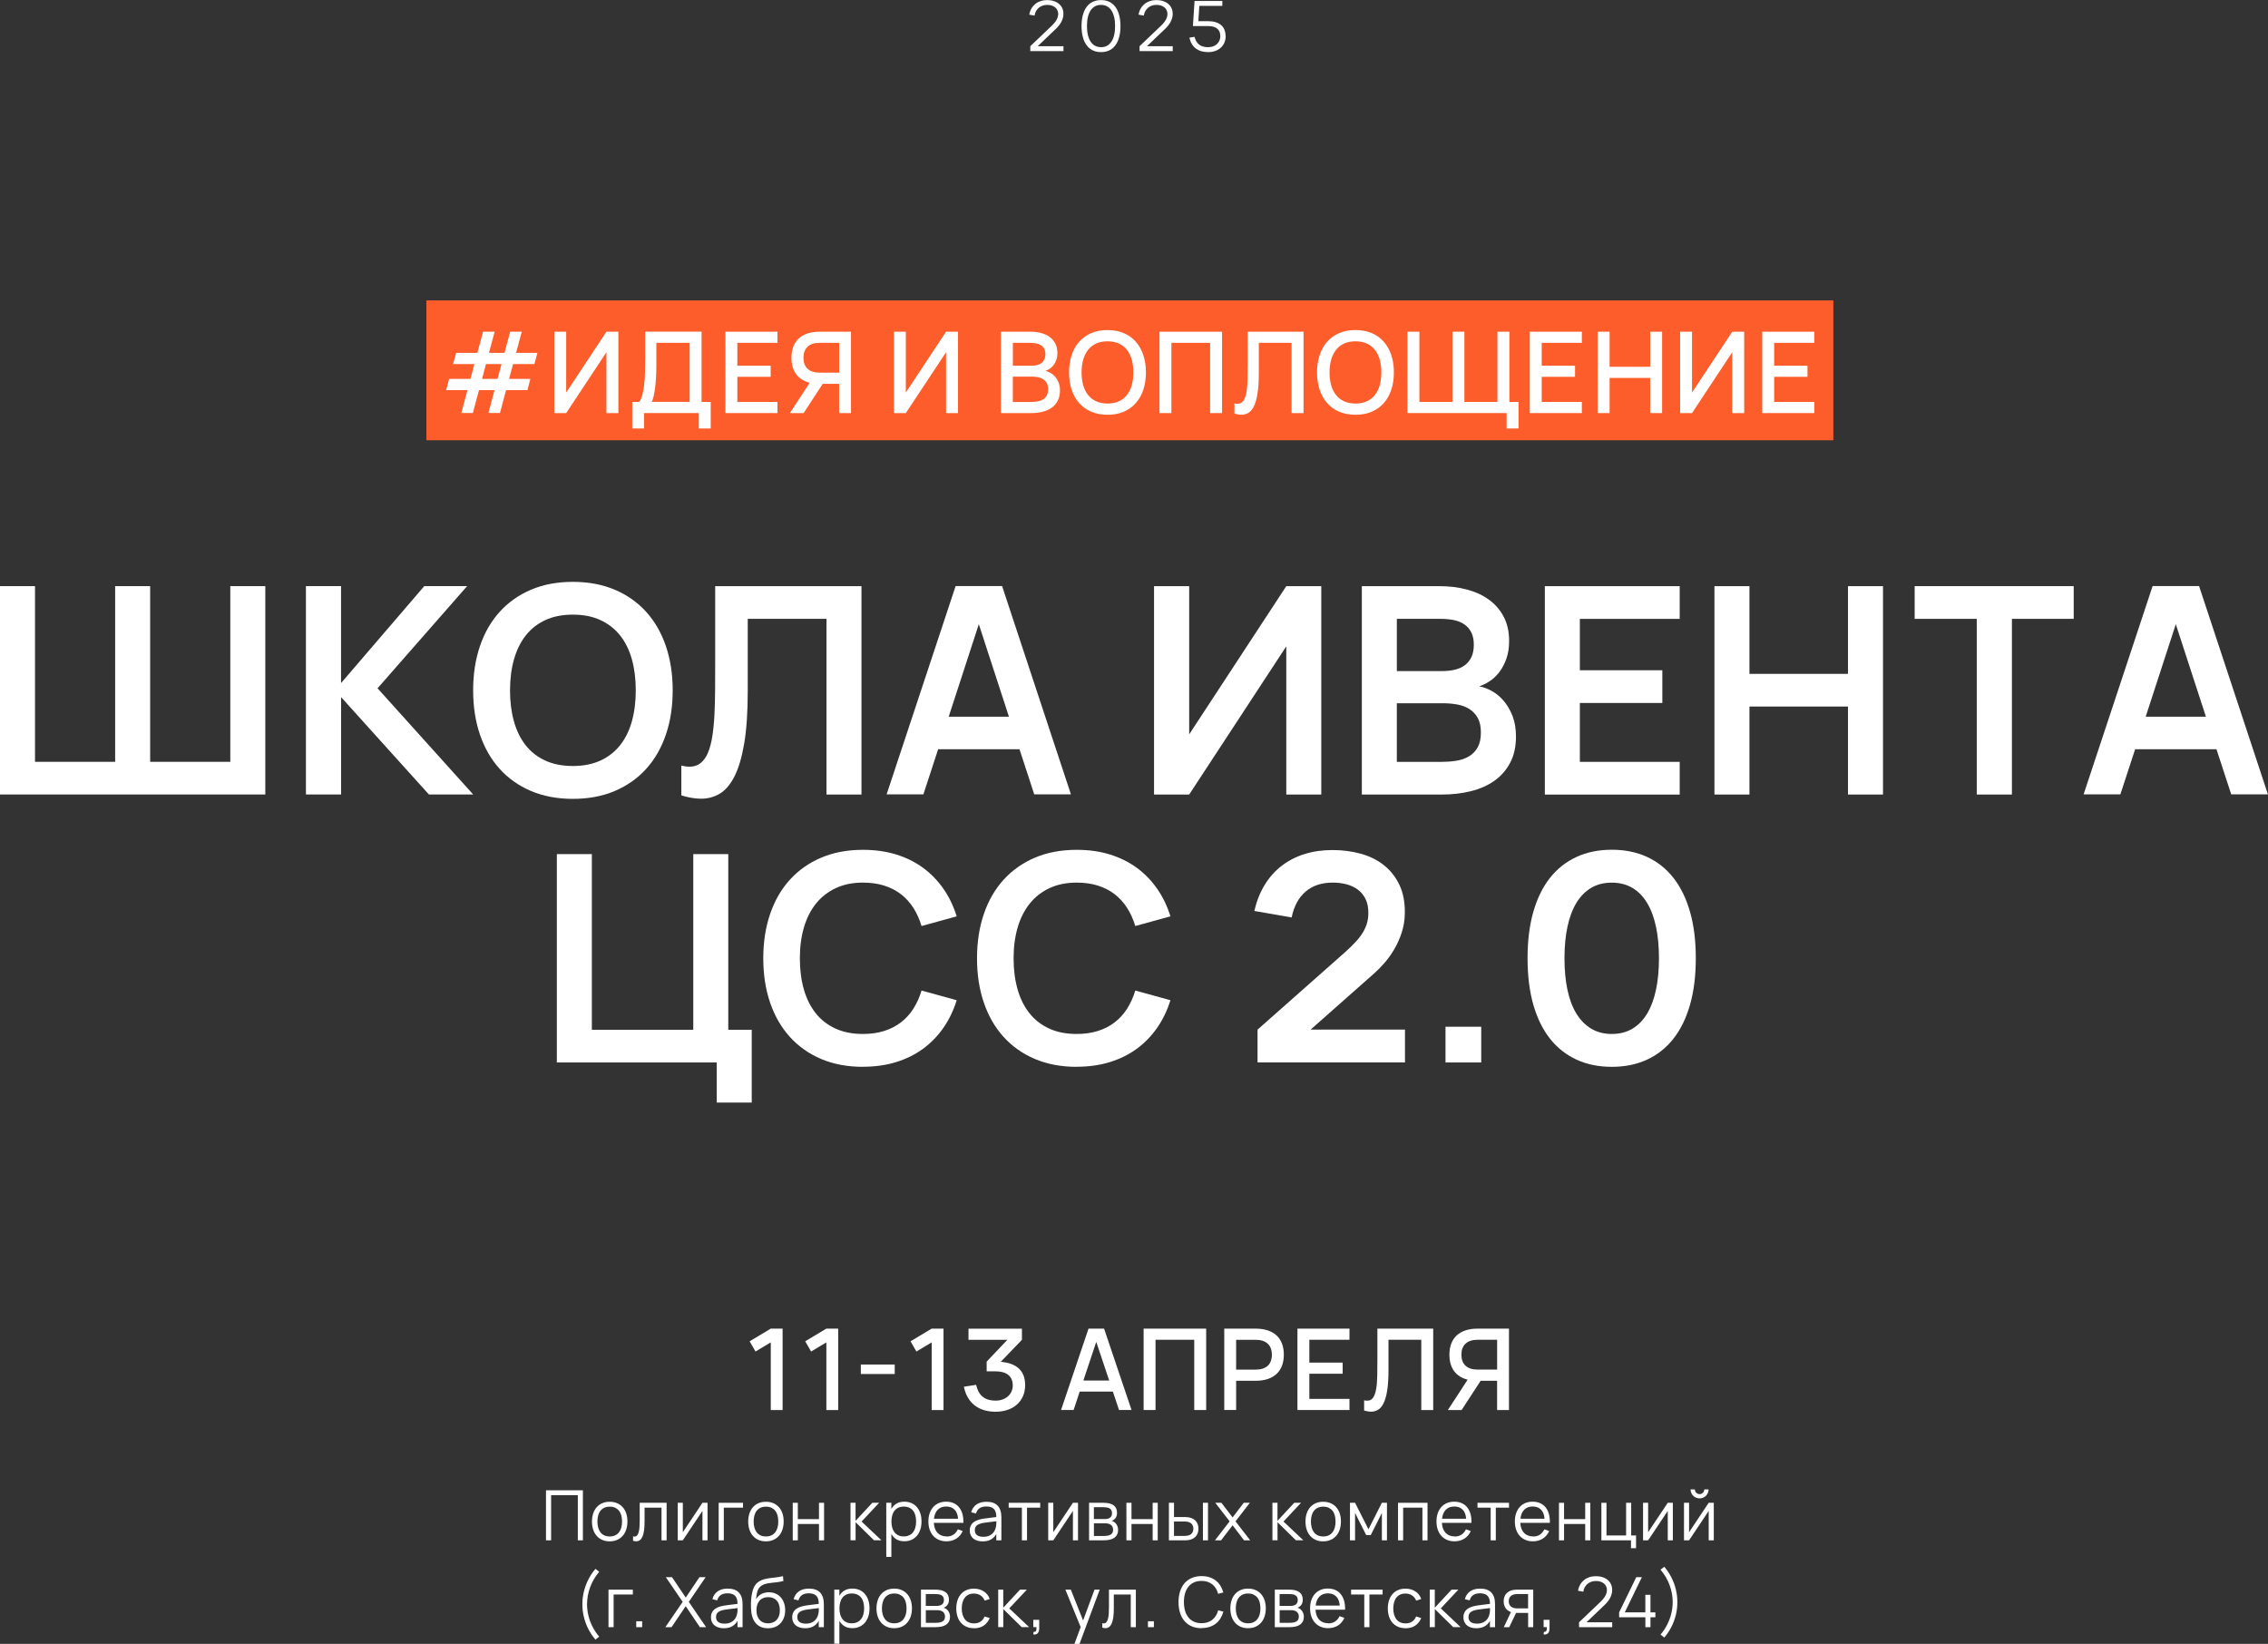 <?xml version="1.0" encoding="UTF-8"?> <svg xmlns="http://www.w3.org/2000/svg" id="_Слой_2" data-name="Слой 2" viewBox="0 0 592.85 429.66"><rect x="0" y="0" width="592.85" height="429.66" fill="#333333" stroke="none"/><defs><style> .cls-1 { fill: #fff; } .cls-1, .cls-2 { stroke-width: 0px; } .cls-2 { fill: #fc5d2b; } </style></defs><g id="_Слой_1-2" data-name="Слой 1"><g><g><g><path class="cls-1" d="m187.35,288.18v-10.48h-41.79v-54.46h9.15v45.92h26.51v-45.92h9.15v45.92h6.13v19.02h-9.15Z"></path><path class="cls-1" d="m225.58,278.84c-4.08,0-7.73-.69-10.95-2.06s-5.94-3.3-8.19-5.79c-2.24-2.48-3.96-5.47-5.14-8.94-1.19-3.48-1.78-7.34-1.78-11.57s.59-8.09,1.78-11.57c1.18-3.48,2.9-6.46,5.14-8.94,2.24-2.48,4.97-4.41,8.19-5.79,3.21-1.37,6.87-2.06,10.95-2.06,3.13,0,6.01.4,8.64,1.21,2.63.81,4.99,1.97,7.05,3.48s3.84,3.34,5.33,5.48c1.49,2.14,2.65,4.55,3.48,7.22l-9.19,2.53c-.53-1.76-1.24-3.35-2.14-4.75-.9-1.4-1.98-2.59-3.25-3.57-1.27-.98-2.74-1.73-4.39-2.25-1.65-.52-3.5-.78-5.54-.78-2.65,0-5,.47-7.05,1.42s-3.78,2.28-5.18,4.01-2.46,3.81-3.18,6.24c-.72,2.43-1.08,5.14-1.08,8.11s.35,5.68,1.04,8.11c.69,2.43,1.73,4.51,3.1,6.24,1.37,1.73,3.09,3.06,5.14,4.01,2.06.95,4.46,1.42,7.21,1.42,2.04,0,3.89-.26,5.54-.78,1.65-.52,3.11-1.27,4.39-2.25,1.27-.98,2.36-2.17,3.25-3.57.89-1.4,1.61-2.98,2.14-4.75l9.19,2.53c-.83,2.67-1.99,5.08-3.48,7.22-1.49,2.14-3.27,3.97-5.33,5.48-2.07,1.51-4.42,2.67-7.05,3.48s-5.52,1.21-8.64,1.21Z"></path><path class="cls-1" d="m281.45,278.84c-4.08,0-7.73-.69-10.95-2.06s-5.94-3.3-8.19-5.79c-2.24-2.48-3.96-5.47-5.14-8.94-1.19-3.48-1.78-7.34-1.78-11.57s.59-8.09,1.78-11.57c1.18-3.48,2.9-6.46,5.14-8.94,2.24-2.48,4.97-4.41,8.19-5.79,3.21-1.37,6.87-2.06,10.95-2.06,3.13,0,6.01.4,8.64,1.21,2.63.81,4.99,1.97,7.05,3.48s3.84,3.34,5.33,5.48c1.49,2.14,2.65,4.55,3.48,7.22l-9.19,2.53c-.53-1.76-1.24-3.35-2.14-4.75-.9-1.4-1.98-2.59-3.25-3.57-1.27-.98-2.74-1.73-4.39-2.25-1.65-.52-3.5-.78-5.54-.78-2.65,0-5,.47-7.05,1.42s-3.78,2.28-5.18,4.01-2.46,3.81-3.18,6.24c-.72,2.43-1.08,5.14-1.08,8.11s.35,5.68,1.04,8.11c.69,2.43,1.73,4.51,3.1,6.24,1.37,1.73,3.09,3.06,5.14,4.01,2.06.95,4.46,1.42,7.21,1.42,2.04,0,3.89-.26,5.54-.78,1.65-.52,3.11-1.27,4.39-2.25,1.27-.98,2.36-2.17,3.25-3.57.89-1.4,1.61-2.98,2.14-4.75l9.19,2.53c-.83,2.67-1.99,5.08-3.48,7.22-1.49,2.14-3.27,3.97-5.33,5.48-2.07,1.51-4.42,2.67-7.05,3.48s-5.52,1.21-8.64,1.21Z"></path><path class="cls-1" d="m328.72,269.12l23-20.35c1.06-.96,1.97-1.85,2.72-2.67.76-.82,1.37-1.63,1.85-2.44.48-.81.83-1.62,1.06-2.44.23-.82.34-1.7.34-2.63,0-1.39-.24-2.58-.72-3.57-.48-1-1.14-1.82-1.99-2.46-.85-.64-1.83-1.12-2.97-1.42-1.13-.3-2.34-.45-3.63-.45-2.92,0-5.3.79-7.13,2.38-1.83,1.59-3.03,3.83-3.61,6.73l-9.76-1.7c.58-2.52,1.47-4.77,2.67-6.75,1.2-1.98,2.67-3.65,4.43-5.01,1.75-1.36,3.75-2.4,5.99-3.1,2.24-.71,4.69-1.06,7.34-1.06s5.09.32,7.41.96c2.32.64,4.34,1.65,6.05,3.01,1.71,1.36,3.06,3.08,4.05,5.16.98,2.08,1.45,4.56,1.4,7.43-.03,1.74-.29,3.39-.79,4.94-.5,1.55-1.13,2.98-1.89,4.29-.76,1.31-1.59,2.5-2.52,3.57-.92,1.07-1.82,2-2.7,2.78l-16.72,14.79h24.66v8.59h-38.54v-8.59Z"></path><path class="cls-1" d="m377.85,277.7v-9.34h9.34v9.34h-9.34Z"></path><path class="cls-1" d="m421.31,278.84c-3.4,0-6.47-.62-9.19-1.87-2.72-1.25-5.04-3.07-6.94-5.47-1.9-2.4-3.36-5.36-4.37-8.89-1.01-3.53-1.51-7.58-1.51-12.14s.5-8.61,1.51-12.14c1.01-3.53,2.46-6.49,4.37-8.89,1.9-2.4,4.22-4.22,6.94-5.47,2.72-1.25,5.79-1.87,9.19-1.87s6.5.62,9.21,1.87c2.71,1.25,5.01,3.07,6.9,5.47,1.89,2.4,3.34,5.36,4.35,8.89,1.01,3.53,1.51,7.58,1.51,12.14s-.5,8.61-1.51,12.14c-1.01,3.53-2.46,6.49-4.35,8.89-1.89,2.4-4.19,4.22-6.9,5.47-2.71,1.25-5.78,1.87-9.21,1.87Zm0-8.59c2.04,0,3.83-.45,5.37-1.36s2.82-2.22,3.86-3.93c1.03-1.71,1.81-3.79,2.33-6.24.52-2.45.78-5.19.78-8.25s-.26-5.83-.78-8.26c-.52-2.43-1.29-4.51-2.33-6.22-1.03-1.71-2.32-3.03-3.86-3.93s-3.33-1.36-5.37-1.36-3.83.45-5.37,1.36-2.82,2.21-3.86,3.91c-1.03,1.7-1.82,3.78-2.34,6.22-.53,2.45-.79,5.21-.79,8.28s.26,5.8.78,8.25,1.3,4.52,2.34,6.22c1.05,1.7,2.34,3.01,3.88,3.93,1.54.92,3.33,1.38,5.37,1.38Z"></path></g><g><path class="cls-1" d="m0,153.2h9.15v45.92h20.95v-45.92h9.15v45.92h20.95v-45.92h9.15v54.46H0v-54.46Z"></path><path class="cls-1" d="m79.96,153.2h9.19v25.34l21.75-25.34h11.2l-23.41,26.7,25,27.76h-11.57l-22.96-25.45v25.45h-9.19v-54.46Z"></path><path class="cls-1" d="m149.74,208.8c-4.08,0-7.73-.69-10.95-2.06s-5.94-3.3-8.19-5.79c-2.24-2.48-3.96-5.47-5.14-8.94-1.19-3.48-1.78-7.34-1.78-11.57s.59-8.09,1.78-11.57c1.18-3.48,2.9-6.46,5.14-8.94,2.24-2.48,4.97-4.41,8.19-5.79,3.21-1.37,6.87-2.06,10.95-2.06s7.74.69,10.97,2.06c3.23,1.37,5.96,3.3,8.21,5.79,2.24,2.48,3.96,5.47,5.14,8.94,1.18,3.48,1.78,7.34,1.78,11.57s-.59,8.09-1.78,11.57c-1.19,3.48-2.9,6.46-5.14,8.94-2.24,2.48-4.98,4.41-8.21,5.79s-6.88,2.06-10.97,2.06Zm0-8.59c2.75,0,5.15-.47,7.21-1.42,2.06-.95,3.77-2.28,5.14-4.01,1.37-1.73,2.4-3.81,3.08-6.24.68-2.43,1.02-5.14,1.02-8.11s-.34-5.68-1.02-8.11c-.68-2.43-1.71-4.51-3.08-6.24-1.38-1.73-3.09-3.06-5.14-4.01-2.05-.95-4.46-1.42-7.21-1.42s-5.14.47-7.19,1.42c-2.04.95-3.74,2.28-5.11,4.01-1.36,1.73-2.39,3.81-3.08,6.24-.69,2.43-1.04,5.14-1.04,8.11s.34,5.68,1.02,8.11c.68,2.43,1.7,4.51,3.06,6.24,1.36,1.73,3.07,3.06,5.12,4.01,2.06.95,4.46,1.42,7.21,1.42Z"></path><path class="cls-1" d="m178.1,200.1c.81.2,1.5.3,2.08.3,1.19,0,2.17-.32,2.97-.96.79-.64,1.44-1.56,1.93-2.74.49-1.19.87-2.62,1.13-4.31s.45-3.57.55-5.65c.1-2.08.16-4.33.17-6.75.01-2.42.02-4.97.02-7.64v-19.14h38.24v54.46h-9.15v-45.92h-20.58v18.83c0,5.55-.31,10.14-.93,13.77s-1.47,6.51-2.57,8.64c-1.1,2.13-2.38,3.62-3.86,4.48-1.47.86-3.08,1.29-4.82,1.29-.83,0-1.68-.08-2.55-.23-.87-.15-1.75-.37-2.63-.64v-7.79Z"></path><path class="cls-1" d="m279.96,207.63h-9.61l-3.86-11.8h-21.26l-3.86,11.8h-9.61l18.04-54.46h12.14l18,54.46Zm-16.23-20.31l-7.87-24.17-7.87,24.17h15.73Z"></path><path class="cls-1" d="m336.23,207.67v-38.73l-25.38,38.73h-9.19v-54.46h9.19v38.73l25.38-38.73h9.15v54.46h-9.15Z"></path><path class="cls-1" d="m376.97,207.67h-20.99v-54.46h20.42c2.52,0,4.88.3,7.09.89,2.21.59,4.12,1.48,5.75,2.67,1.63,1.19,2.91,2.67,3.84,4.46.93,1.79,1.4,3.88,1.4,6.28,0,1.77-.24,3.32-.72,4.67-.48,1.35-1.1,2.52-1.85,3.5-.76.98-1.6,1.78-2.53,2.38-.93.61-1.84,1.05-2.72,1.32,1.08.2,2.19.62,3.33,1.25,1.13.63,2.17,1.49,3.1,2.59.93,1.1,1.7,2.41,2.29,3.95.59,1.54.89,3.32.89,5.33,0,2.65-.5,4.93-1.51,6.85-1.01,1.92-2.39,3.49-4.14,4.73-1.75,1.24-3.8,2.14-6.15,2.72-2.35.58-4.84.87-7.49.87Zm-.38-45.92h-11.46v13.65h11.84c1.16,0,2.24-.11,3.25-.34,1.01-.23,1.88-.61,2.63-1.15.74-.54,1.33-1.25,1.76-2.14.43-.88.64-1.97.64-3.25s-.22-2.36-.66-3.23c-.44-.87-1.05-1.57-1.82-2.1-.77-.53-1.68-.9-2.74-1.12-1.06-.21-2.21-.32-3.44-.32Zm.38,37.37c1.34,0,2.61-.1,3.82-.3,1.21-.2,2.29-.59,3.23-1.15s1.7-1.35,2.25-2.34c.55-1,.83-2.29.83-3.88s-.28-2.84-.83-3.82c-.56-.98-1.29-1.76-2.21-2.33-.92-.57-1.97-.96-3.16-1.17-1.19-.21-2.4-.32-3.63-.32h-12.14v15.32h11.84Z"></path><path class="cls-1" d="m403.82,207.67v-54.46h35.25v8.55h-26.1v13.43h21.56v8.55h-21.56v15.39h26.1v8.55h-35.25Z"></path><path class="cls-1" d="m448.15,207.67v-54.46h9.15v22.92h25.76v-22.92h9.15v54.46h-9.15v-23h-25.76v23h-9.15Z"></path><path class="cls-1" d="m516.72,207.67v-45.92h-16.23v-8.55h41.57v8.55h-16.15v45.92h-9.19Z"></path><path class="cls-1" d="m592.85,207.63h-9.61l-3.86-11.8h-21.26l-3.86,11.8h-9.61l18.04-54.46h12.14l18,54.46Zm-16.23-20.31l-7.87-24.17-7.87,24.17h15.73Z"></path></g></g><g><path class="cls-1" d="m269.32,12.07l5.55-5.29c.6-.57,1.04-1.11,1.32-1.62s.42-1.01.42-1.53c0-.36-.07-.69-.22-.98s-.34-.54-.6-.74c-.25-.2-.56-.36-.9-.47-.35-.11-.73-.16-1.14-.16-.44,0-.85.06-1.23.2-.38.13-.71.32-1,.56-.29.25-.52.54-.71.88s-.31.73-.38,1.16l-1.38-.25c.1-.59.29-1.12.56-1.59s.61-.87,1.01-1.2c.4-.33.87-.58,1.4-.76.53-.18,1.1-.26,1.72-.26s1.18.08,1.69.25c.52.16.97.4,1.35.71.38.31.68.69.89,1.14.21.45.32.97.31,1.55,0,.36-.05.71-.15,1.05-.1.35-.23.68-.4,1-.17.32-.37.63-.6.92-.23.29-.48.57-.75.83l-4.82,4.6h6.73v1.28h-8.67v-1.28Z"></path><path class="cls-1" d="m287.81,13.62c-.82,0-1.54-.15-2.18-.46-.64-.31-1.17-.76-1.6-1.34-.43-.59-.76-1.3-.98-2.14-.22-.84-.34-1.79-.34-2.86s.11-2.02.34-2.86c.22-.84.55-1.56.98-2.14.43-.59.96-1.04,1.6-1.34.64-.31,1.36-.46,2.18-.46s1.54.15,2.17.46c.63.31,1.16.76,1.59,1.34.43.59.76,1.3.98,2.14.22.84.34,1.79.34,2.86s-.11,2.02-.34,2.86c-.22.84-.55,1.56-.98,2.14-.43.59-.96,1.04-1.59,1.34-.63.31-1.36.46-2.17.46Zm0-1.28c.58,0,1.09-.12,1.54-.36.45-.24.83-.59,1.15-1.06.32-.47.56-1.04.73-1.73.17-.69.25-1.48.25-2.38s-.08-1.7-.25-2.38c-.17-.69-.41-1.26-.73-1.73-.32-.47-.7-.82-1.15-1.06-.45-.24-.96-.36-1.54-.36s-1.09.12-1.54.35c-.45.24-.84.59-1.16,1.05-.32.47-.56,1.04-.73,1.73-.17.69-.25,1.48-.25,2.39s.08,1.69.25,2.37c.17.69.41,1.26.72,1.73.32.47.7.82,1.15,1.06s.97.36,1.55.36Z"></path><path class="cls-1" d="m297.88,12.07l5.55-5.29c.6-.57,1.04-1.11,1.32-1.62s.42-1.01.42-1.53c0-.36-.07-.69-.22-.98s-.34-.54-.6-.74c-.25-.2-.56-.36-.9-.47-.35-.11-.73-.16-1.14-.16-.44,0-.85.06-1.23.2-.38.13-.71.32-1,.56-.29.25-.52.54-.71.88s-.31.73-.38,1.16l-1.38-.25c.1-.59.29-1.12.56-1.59s.61-.87,1.01-1.2c.4-.33.87-.58,1.4-.76.53-.18,1.1-.26,1.72-.26s1.18.08,1.69.25c.52.16.97.4,1.35.71.38.31.68.69.89,1.14.21.45.32.97.31,1.55,0,.36-.05.71-.15,1.05-.1.35-.23.68-.4,1-.17.32-.37.63-.6.92-.23.29-.48.57-.75.83l-4.82,4.6h6.73v1.28h-8.67v-1.28Z"></path><path class="cls-1" d="m320.39,9.44c0,.62-.11,1.19-.34,1.71-.22.51-.54.96-.94,1.32-.4.37-.88.65-1.45.85-.56.2-1.18.3-1.85.3s-1.23-.08-1.77-.23c-.54-.15-1.01-.39-1.43-.7-.42-.31-.77-.7-1.06-1.18-.29-.47-.5-1.03-.65-1.66l1.34-.23c.13.45.29.85.48,1.19.19.34.43.62.72.85.29.22.63.39,1.02.5.39.11.84.17,1.36.17.48,0,.91-.07,1.3-.22.39-.15.72-.34,1-.6.28-.25.49-.56.64-.91s.23-.73.23-1.14c0-.88-.27-1.54-.81-1.98-.54-.44-1.33-.67-2.39-.67h-3.96l.42-6.56h7.27v1.28h-6.02l-.25,4h2.56c.73,0,1.37.09,1.94.26.57.17,1.04.42,1.43.75.39.33.68.74.88,1.22s.3,1.04.3,1.66Z"></path></g><g><rect class="cls-2" x="111.46" y="78.52" width="367.77" height="36.55"></rect><g><path class="cls-1" d="m120.59,107.95l1.6-5.98h-5.57l.78-2.94h5.58l1.02-3.88h-5.57l.8-2.91h5.55l1.49-5.54h3.03l-1.49,5.54h4.06l1.49-5.54h3.03l-1.49,5.54h5.57l-.77,2.91h-5.58l-1.05,3.88h5.57l-.77,2.94h-5.58l-1.6,5.98h-3.01l1.58-5.98h-4.06l-1.59,5.98h-3.01Zm5.41-8.92h4.05l1.05-3.88h-4.06l-1.03,3.88Z"></path><path class="cls-1" d="m158.52,107.97v-15.91l-10.52,15.91h-3.1v-21.27h3.1v15.91l10.52-15.91h3.12v21.27h-3.12Z"></path><path class="cls-1" d="m165.29,105.06h1.77c.34-.4.62-.99.83-1.75.21-.76.37-1.65.49-2.65s.19-2.1.22-3.29c.03-1.19.05-2.41.05-3.66v-7.02h14.74v18.36h2.39v6.94h-3.12v-4.03h-14.3v4.03h-3.09v-6.94Zm14.99,0v-15.45h-8.71v5.83c0,1.18-.03,2.28-.09,3.29-.06,1.01-.14,1.93-.25,2.75s-.24,1.53-.38,2.13-.31,1.08-.49,1.43h9.92Z"></path><path class="cls-1" d="m189.63,107.97v-21.27h13.6v2.91h-10.49v5.97h8.71v2.91h-8.71v6.57h10.49v2.91h-13.6Z"></path><path class="cls-1" d="m210.08,107.97h-3.6l5.17-7.93c-1.58-.4-2.76-1.16-3.57-2.28-.8-1.12-1.2-2.53-1.2-4.25,0-1.06.16-2.02.47-2.86.32-.84.78-1.56,1.4-2.14s1.39-1.03,2.3-1.34c.92-.31,1.98-.47,3.19-.47h8.21v21.27h-3.1v-7.64h-4.3l-4.98,7.64Zm9.28-18.36h-5.1c-1.37,0-2.42.34-3.15,1.01-.73.67-1.09,1.64-1.09,2.89s.36,2.23,1.09,2.89c.73.67,1.78,1,3.15,1h5.1v-7.8Z"></path><path class="cls-1" d="m247.3,107.97v-15.91l-10.52,15.91h-3.1v-21.27h3.1v15.91l10.52-15.91h3.12v21.27h-3.12Z"></path><path class="cls-1" d="m269.59,107.97h-7.95v-21.27h7.72c1,0,1.94.11,2.79.34s1.6.57,2.23,1.03c.63.46,1.12,1.04,1.48,1.74.36.7.54,1.52.54,2.45,0,.68-.09,1.28-.28,1.81-.19.53-.43.98-.73,1.37-.3.39-.64.71-1.02.96s-.76.44-1.13.55c.44.08.89.25,1.34.5.45.26.86.6,1.23,1.02s.67.94.91,1.54.35,1.29.35,2.05c0,1.03-.19,1.92-.58,2.67-.39.75-.92,1.36-1.59,1.84-.67.48-1.47.83-2.38,1.06-.91.23-1.89.34-2.95.34Zm-.16-18.36h-4.67v5.97h4.96c.5,0,.97-.05,1.4-.16.43-.11.8-.28,1.12-.52.31-.24.56-.55.75-.94.18-.38.27-.85.27-1.4s-.1-1.01-.29-1.39c-.19-.37-.46-.67-.8-.9-.34-.23-.74-.39-1.21-.49-.47-.1-.98-.16-1.53-.16Zm.16,15.45c.59,0,1.15-.05,1.68-.15.53-.1,1-.27,1.4-.52.4-.25.72-.59.95-1.02s.35-.98.35-1.64-.12-1.17-.35-1.59c-.23-.42-.54-.76-.93-1.01-.39-.26-.83-.44-1.34-.54-.5-.1-1.02-.15-1.55-.15h-5.05v6.62h4.83Z"></path><path class="cls-1" d="m289.5,108.41c-1.59,0-3.02-.27-4.26-.8-1.25-.54-2.3-1.29-3.16-2.27-.86-.98-1.52-2.14-1.96-3.5-.45-1.36-.67-2.86-.67-4.5s.22-3.15.67-4.5c.45-1.36,1.1-2.53,1.96-3.5.86-.97,1.92-1.73,3.16-2.27,1.25-.54,2.67-.8,4.26-.8s3.02.27,4.26.8c1.25.54,2.3,1.29,3.15,2.27.86.98,1.51,2.14,1.96,3.5.45,1.36.67,2.86.67,4.5s-.22,3.15-.67,4.5c-.45,1.36-1.1,2.53-1.96,3.5-.86.97-1.91,1.73-3.15,2.27-1.25.54-2.67.8-4.26.8Zm0-2.94c1.13,0,2.12-.19,2.97-.58.85-.39,1.55-.94,2.11-1.65.56-.71.98-1.57,1.26-2.57.28-1,.42-2.11.42-3.33s-.14-2.33-.42-3.33-.7-1.86-1.26-2.57-1.27-1.27-2.11-1.65c-.85-.39-1.84-.58-2.97-.58s-2.12.19-2.97.58c-.85.39-1.55.94-2.11,1.65-.56.71-.98,1.57-1.27,2.57-.29,1-.43,2.11-.43,3.33s.14,2.33.42,3.33c.28,1,.7,1.86,1.27,2.57.57.71,1.27,1.27,2.12,1.65.85.39,1.84.58,2.97.58Z"></path><path class="cls-1" d="m303.09,107.97v-21.27h16.35v21.27h-3.12v-18.36h-10.12v18.36h-3.12Z"></path><path class="cls-1" d="m322.69,105.43c.28.07.54.1.8.1.67,0,1.18-.26,1.54-.79s.62-1.27.79-2.24c.17-.96.26-2.13.29-3.49.02-1.36.04-2.87.04-4.53v-7.78h14.59v21.27h-3.12v-18.36h-8.57v7.92c0,2.13-.11,3.89-.33,5.29-.22,1.4-.53,2.51-.94,3.34-.4.83-.88,1.41-1.44,1.74-.56.33-1.17.5-1.84.5-.29,0-.58-.03-.89-.08-.31-.05-.62-.13-.93-.21v-2.67Z"></path><path class="cls-1" d="m354.32,108.41c-1.59,0-3.02-.27-4.26-.8-1.25-.54-2.3-1.29-3.16-2.27-.86-.98-1.52-2.14-1.96-3.5-.45-1.36-.67-2.86-.67-4.5s.22-3.15.67-4.5c.45-1.36,1.1-2.53,1.96-3.5.86-.97,1.92-1.73,3.16-2.27,1.25-.54,2.67-.8,4.26-.8s3.02.27,4.26.8c1.25.54,2.3,1.29,3.15,2.27.86.98,1.51,2.14,1.96,3.5.45,1.36.67,2.86.67,4.5s-.22,3.15-.67,4.5c-.45,1.36-1.1,2.53-1.96,3.5-.86.97-1.91,1.73-3.15,2.27-1.25.54-2.67.8-4.26.8Zm0-2.94c1.13,0,2.12-.19,2.97-.58.85-.39,1.55-.94,2.11-1.65.56-.71.98-1.57,1.26-2.57.28-1,.42-2.11.42-3.33s-.14-2.33-.42-3.33-.7-1.86-1.26-2.57-1.27-1.27-2.11-1.65c-.85-.39-1.84-.58-2.97-.58s-2.12.19-2.97.58c-.85.39-1.55.94-2.11,1.65-.56.71-.98,1.57-1.27,2.57-.29,1-.43,2.11-.43,3.33s.14,2.33.42,3.33c.28,1,.7,1.86,1.27,2.57.57.71,1.27,1.27,2.12,1.65.85.39,1.84.58,2.97.58Z"></path><path class="cls-1" d="m393.82,112v-4.03h-25.91v-21.27h3.12v18.36h8.64v-18.36h3.12v18.36h8.64v-18.36h3.12v18.36h2.39v6.94h-3.12Z"></path><path class="cls-1" d="m399.89,107.97v-21.27h13.6v2.91h-10.49v5.97h8.71v2.91h-8.71v6.57h10.49v2.91h-13.6Z"></path><path class="cls-1" d="m417.63,107.97v-21.27h3.12v9.17h10.6v-9.17h3.12v21.27h-3.12v-9.19h-10.6v9.19h-3.12Z"></path><path class="cls-1" d="m452.81,107.97v-15.91l-10.52,15.91h-3.1v-21.27h3.1v15.91l10.52-15.91h3.12v21.27h-3.12Z"></path><path class="cls-1" d="m460.65,107.97v-21.27h13.6v2.91h-10.49v5.97h8.71v2.91h-8.71v6.57h10.49v2.91h-13.6Z"></path></g></g><g><path class="cls-1" d="m201.48,368.54v-17.68l-3.99,2.39-1.54-2.67,5.52-3.31h3.1v21.27h-3.1Z"></path><path class="cls-1" d="m216.01,368.54v-17.68l-3.99,2.39-1.54-2.67,5.52-3.31h3.1v21.27h-3.1Z"></path><path class="cls-1" d="m225.02,359.13v-2.48h8.86v2.48h-8.86Z"></path><path class="cls-1" d="m243.54,368.54v-17.68l-3.99,2.39-1.54-2.67,5.52-3.31h3.1v21.27h-3.1Z"></path><path class="cls-1" d="m267.97,362.03c0,1.08-.19,2.06-.58,2.92-.38.86-.92,1.59-1.6,2.19-.68.6-1.5,1.05-2.44,1.37s-1.98.48-3.12.48c-1.01,0-1.97-.13-2.87-.38-.9-.25-1.71-.64-2.44-1.17s-1.34-1.21-1.85-2.04-.88-1.81-1.11-2.95l3.19-.49c.16.66.37,1.25.63,1.76.27.51.61.94,1.02,1.29.41.35.91.62,1.48.8s1.24.27,2.01.27c.67,0,1.28-.1,1.82-.31.55-.21,1.01-.49,1.4-.84.39-.35.69-.77.9-1.25s.32-.99.32-1.53c0-1.23-.39-2.16-1.17-2.78-.78-.63-1.89-.94-3.33-.94h-2.32v-2.54l5.41-5.7h-10.16v-2.91h13.97v2.91l-5.54,5.75c2.08.17,3.66.76,4.75,1.77s1.63,2.46,1.63,4.33Z"></path><path class="cls-1" d="m295.77,368.53h-3.26l-1.61-4.8h-8.67l-1.59,4.8h-3.28l7.18-21.27h4.06l7.18,21.27Zm-5.83-7.7l-3.38-10.1-3.37,10.1h6.75Z"></path><path class="cls-1" d="m298.94,368.54v-21.27h16.35v21.27h-3.12v-18.36h-10.12v18.36h-3.12Z"></path><path class="cls-1" d="m320.02,368.54v-21.27h8.21c1.21,0,2.28.16,3.19.47.92.31,1.68.76,2.3,1.34s1.09,1.3,1.4,2.14c.31.84.47,1.79.47,2.86s-.16,2.02-.47,2.86c-.32.84-.78,1.56-1.4,2.14s-1.39,1.04-2.3,1.35c-.92.31-1.98.47-3.19.47h-5.11v7.64h-3.1Zm3.1-10.56h5.1c1.37,0,2.42-.33,3.15-1,.73-.67,1.09-1.63,1.09-2.89s-.36-2.21-1.09-2.89c-.73-.67-1.78-1.01-3.15-1.01h-5.1v7.8Z"></path><path class="cls-1" d="m339.15,368.54v-21.27h13.6v2.91h-10.49v5.97h8.71v2.91h-8.71v6.57h10.49v2.91h-13.6Z"></path><path class="cls-1" d="m356.59,366c.28.07.54.1.8.1.67,0,1.18-.26,1.54-.79s.62-1.27.79-2.24c.17-.96.26-2.13.29-3.49.02-1.36.04-2.87.04-4.53v-7.78h14.59v21.27h-3.12v-18.36h-8.57v7.92c0,2.13-.11,3.89-.33,5.29-.22,1.4-.53,2.51-.94,3.34-.4.83-.88,1.41-1.44,1.74-.56.33-1.17.5-1.84.5-.29,0-.58-.03-.89-.08-.31-.05-.62-.13-.93-.21v-2.67Z"></path><path class="cls-1" d="m382.07,368.54h-3.6l5.17-7.93c-1.58-.4-2.76-1.16-3.57-2.28-.8-1.12-1.2-2.53-1.2-4.25,0-1.06.16-2.02.47-2.86.32-.84.78-1.56,1.4-2.14s1.39-1.03,2.3-1.34c.92-.31,1.98-.47,3.19-.47h8.21v21.27h-3.1v-7.64h-4.3l-4.98,7.64Zm9.28-18.36h-5.1c-1.37,0-2.42.34-3.15,1.01-.73.67-1.09,1.64-1.09,2.89s.36,2.23,1.09,2.89c.73.67,1.78,1,3.15,1h5.1v-7.8Z"></path><path class="cls-1" d="m142.72,402.6v-13.08h9.65v13.08h-1.33v-11.8h-6.98v11.8h-1.33Z"></path><path class="cls-1" d="m159.37,402.87c-.73,0-1.38-.13-1.95-.38s-1.06-.61-1.46-1.07-.7-1-.91-1.64-.31-1.33-.31-2.1.11-1.47.32-2.11.52-1.18.92-1.63c.4-.45.89-.81,1.46-1.05.58-.25,1.22-.37,1.93-.37s1.39.13,1.96.38,1.06.61,1.46,1.06.7,1,.91,1.63c.21.63.31,1.33.31,2.09s-.11,1.47-.32,2.11-.52,1.19-.92,1.64c-.4.45-.89.81-1.46,1.06s-1.23.38-1.95.38Zm0-1.28c.54,0,1.01-.09,1.41-.28.4-.19.74-.45,1.01-.79.27-.34.47-.75.61-1.23.14-.48.2-1.02.2-1.6s-.07-1.14-.2-1.62c-.14-.48-.34-.89-.61-1.22s-.61-.59-1.01-.78-.87-.27-1.4-.27-1.01.09-1.41.28c-.4.19-.74.45-1.01.79-.27.34-.47.75-.6,1.23-.13.48-.2,1.01-.2,1.59s.07,1.14.21,1.62c.14.48.34.89.61,1.23.27.34.61.6,1.01.78s.87.27,1.39.27Z"></path><path class="cls-1" d="m165.47,401.55c.16.05.29.07.41.07.25,0,.47-.1.64-.29s.31-.47.42-.84c.11-.36.18-.81.22-1.33.04-.52.06-1.12.06-1.77v-4.6h7.03v9.81h-1.33v-8.54h-4.43v3.63c0,1.78-.18,3.09-.54,3.92-.36.84-.92,1.25-1.66,1.25-.25,0-.52-.05-.81-.14v-1.18Z"></path><path class="cls-1" d="m184.95,392.79v9.81h-1.33v-7.69l-5.13,7.69h-1.33v-9.81h1.33v7.69l5.13-7.69h1.33Z"></path><path class="cls-1" d="m187.86,402.6v-9.81h6.36v1.27h-5.02v8.54h-1.33Z"></path><path class="cls-1" d="m200.21,402.87c-.73,0-1.38-.13-1.95-.38s-1.06-.61-1.46-1.07-.7-1-.91-1.64-.31-1.33-.31-2.1.11-1.47.32-2.11.52-1.18.92-1.63c.4-.45.89-.81,1.46-1.05.58-.25,1.22-.37,1.93-.37s1.39.13,1.96.38,1.06.61,1.46,1.06.7,1,.91,1.63c.21.63.31,1.33.31,2.09s-.11,1.47-.32,2.11-.52,1.19-.92,1.64c-.4.45-.89.81-1.46,1.06s-1.23.38-1.95.38Zm0-1.28c.54,0,1.01-.09,1.41-.28.4-.19.74-.45,1.01-.79.27-.34.47-.75.61-1.23.14-.48.2-1.02.2-1.6s-.07-1.14-.2-1.62c-.14-.48-.34-.89-.61-1.22s-.61-.59-1.01-.78-.87-.27-1.4-.27-1.01.09-1.41.28c-.4.19-.74.45-1.01.79-.27.34-.47.75-.6,1.23-.13.48-.2,1.01-.2,1.59s.07,1.14.21,1.62c.14.48.34.89.61,1.23.27.34.61.6,1.01.78s.87.27,1.39.27Z"></path><path class="cls-1" d="m207.22,402.6v-9.81h1.33v4.27h5.53v-4.27h1.33v9.81h-1.33v-4.27h-5.53v4.27h-1.33Z"></path><path class="cls-1" d="m222.31,392.79h1.33v4.72l4.38-4.72h1.78l-4.59,4.9,5.19,4.9h-1.94l-4.81-4.72v4.72h-1.33v-9.81Z"></path><path class="cls-1" d="m231.67,406.95v-14.17h1.33v1.64c.32-.6.76-1.07,1.33-1.41.56-.34,1.26-.51,2.08-.51.7,0,1.32.13,1.88.38s1.02.61,1.41,1.07c.38.46.68,1,.88,1.63.2.63.3,1.33.3,2.08s-.1,1.47-.31,2.11c-.21.64-.5,1.19-.89,1.64-.39.45-.86.81-1.41,1.06s-1.17.38-1.86.38c-.83,0-1.52-.17-2.08-.51-.56-.34-1-.81-1.33-1.41v6h-1.33Zm4.56-5.37c.54,0,1.02-.1,1.43-.29.41-.19.74-.46,1.01-.8.27-.34.47-.75.6-1.23.13-.48.2-1.01.2-1.59s-.07-1.13-.2-1.61c-.13-.48-.33-.89-.6-1.22s-.61-.6-1.01-.78c-.41-.18-.88-.28-1.42-.28s-1.03.1-1.43.29c-.4.19-.74.46-1,.8-.27.34-.46.75-.59,1.23-.13.48-.2,1-.2,1.58s.07,1.12.2,1.6c.14.48.34.89.61,1.23.27.34.61.61,1.01.79.4.19.87.28,1.4.28Z"></path><path class="cls-1" d="m247.39,401.61c.73,0,1.34-.16,1.83-.49.49-.33.88-.79,1.17-1.4l1.26.46c-.39.87-.96,1.53-1.69,1.99-.74.46-1.59.69-2.58.69-.71,0-1.35-.12-1.93-.37s-1.07-.59-1.48-1.04c-.41-.45-.73-.99-.95-1.63s-.34-1.35-.34-2.14.11-1.51.33-2.15c.22-.64.53-1.18.93-1.63.41-.45.89-.79,1.46-1.04.57-.24,1.21-.36,1.92-.36s1.39.13,1.96.38,1.05.62,1.43,1.1c.39.48.68,1.06.87,1.74.19.68.27,1.46.25,2.32h-7.73c.03.56.13,1.05.29,1.49.16.44.39.81.67,1.11.28.3.62.53,1.01.69.39.16.83.24,1.3.24Zm3.05-4.66c-.08-1.04-.39-1.83-.93-2.37-.53-.55-1.26-.82-2.18-.82s-1.65.28-2.2.84-.88,1.34-.99,2.36h6.29Z"></path><path class="cls-1" d="m257.86,392.52c2.6,0,3.9,1.36,3.9,4.08v6h-1.33v-1.65c-.35.63-.83,1.11-1.42,1.44-.6.33-1.31.49-2.13.49-.53,0-1-.06-1.42-.2-.42-.13-.77-.32-1.06-.56-.29-.25-.51-.54-.67-.89-.16-.35-.24-.75-.24-1.19,0-.51.1-.96.29-1.32s.46-.67.81-.92c.35-.25.77-.44,1.26-.59.49-.15,1.04-.25,1.64-.33l2.95-.37c0-.96-.21-1.66-.63-2.1s-1.08-.66-1.97-.66c-1.48,0-2.38.61-2.71,1.84l-1.26-.3c.23-.9.69-1.58,1.38-2.06.69-.48,1.56-.71,2.62-.71Zm-.25,5.44c-.5.06-.92.15-1.28.25-.35.11-.64.24-.87.4-.23.16-.39.35-.49.57-.1.22-.15.48-.15.77,0,1.15.77,1.73,2.3,1.73.42,0,.81-.06,1.17-.18.36-.12.67-.29.95-.51.28-.22.5-.49.69-.8.18-.31.31-.67.39-1.05.06-.25.1-.51.11-.79.01-.28.02-.52.02-.74l-2.82.35Z"></path><path class="cls-1" d="m267.12,402.6v-8.54h-3.45v-1.27h8.24v1.27h-3.45v8.54h-1.33Z"></path><path class="cls-1" d="m281.79,392.79v9.81h-1.33v-7.69l-5.13,7.69h-1.33v-9.81h1.33v7.69l5.13-7.69h1.33Z"></path><path class="cls-1" d="m288.57,402.6h-3.89v-9.81h3.79c1.16,0,2.03.22,2.63.66.6.44.89,1.1.89,1.97,0,.55-.13,1-.38,1.34-.25.35-.59.6-1,.75.23.07.45.17.65.31.2.14.38.31.53.52.15.21.27.44.35.7.09.26.13.54.13.84,0,.89-.31,1.56-.94,2.02-.63.46-1.55.69-2.77.69Zm-.12-8.66h-2.51v3.1h2.87c.28,0,.53-.03.76-.09.23-.06.42-.15.59-.27.16-.12.29-.28.38-.46.09-.19.14-.41.14-.66,0-.28-.04-.53-.12-.73-.08-.2-.21-.37-.39-.5s-.41-.23-.69-.29c-.28-.06-.63-.09-1.03-.09Zm.09,7.52c.81,0,1.42-.13,1.82-.38.4-.25.6-.67.6-1.24,0-.31-.05-.57-.16-.78-.11-.21-.25-.38-.43-.52s-.4-.23-.65-.29-.51-.09-.8-.09h-2.97v3.3h2.59Z"></path><path class="cls-1" d="m294.44,402.6v-9.81h1.33v4.27h5.53v-4.27h1.33v9.81h-1.33v-4.27h-5.53v4.27h-1.33Z"></path><path class="cls-1" d="m309.9,402.6h-4.35v-9.81h1.33v3.73h3.01c.56,0,1.05.08,1.47.23.42.15.77.36,1.06.63.28.27.5.59.64.96.14.37.21.78.21,1.22s-.07.85-.21,1.22c-.14.37-.36.69-.64.96-.28.27-.64.48-1.06.63-.42.15-.91.23-1.47.23Zm-.15-1.16c.37,0,.69-.05.97-.14.28-.09.5-.22.69-.39.18-.17.32-.36.4-.6.09-.23.13-.48.13-.75s-.04-.52-.13-.75c-.09-.23-.22-.43-.4-.59-.18-.16-.41-.29-.69-.39s-.6-.14-.97-.14h-2.87v3.75h2.87Zm4.69,1.16v-9.81h1.33v9.81h-1.33Z"></path><path class="cls-1" d="m317.59,402.6l3.83-4.96-3.75-4.85h1.6l2.93,3.82,2.91-3.82h1.6l-3.75,4.85,3.84,4.96h-1.61l-2.99-3.93-3.01,3.93h-1.61Z"></path><path class="cls-1" d="m332.6,392.79h1.33v4.72l4.38-4.72h1.78l-4.59,4.9,5.19,4.9h-1.94l-4.81-4.72v4.72h-1.33v-9.81Z"></path><path class="cls-1" d="m345.88,402.87c-.73,0-1.38-.13-1.95-.38s-1.06-.61-1.46-1.07-.7-1-.91-1.64-.31-1.33-.31-2.1.11-1.47.32-2.11.52-1.18.92-1.63c.4-.45.89-.81,1.46-1.05.58-.25,1.22-.37,1.93-.37s1.39.13,1.96.38,1.06.61,1.46,1.06.7,1,.91,1.63c.21.63.31,1.33.31,2.09s-.11,1.47-.32,2.11-.52,1.19-.92,1.64c-.4.45-.89.81-1.46,1.06s-1.23.38-1.95.38Zm0-1.28c.54,0,1.01-.09,1.41-.28.4-.19.74-.45,1.01-.79.27-.34.47-.75.61-1.23.14-.48.2-1.02.2-1.6s-.07-1.14-.2-1.62c-.14-.48-.34-.89-.61-1.22s-.61-.59-1.01-.78-.87-.27-1.4-.27-1.01.09-1.41.28c-.4.19-.74.45-1.01.79-.27.34-.47.75-.6,1.23-.13.48-.2,1.01-.2,1.59s.07,1.14.21,1.62c.14.48.34.89.61,1.23.27.34.61.6,1.01.78s.87.27,1.39.27Z"></path><path class="cls-1" d="m352.88,402.6v-9.81h1.33l3.5,6.92,3.51-6.92h1.33v9.81h-1.33v-7.15l-2.91,5.78h-1.19l-2.91-5.78v7.15h-1.33Z"></path><path class="cls-1" d="m365.44,402.6v-9.81h7.71v9.81h-1.33v-8.54h-5.04v8.54h-1.33Z"></path><path class="cls-1" d="m380.2,401.61c.73,0,1.34-.16,1.83-.49.49-.33.88-.79,1.17-1.4l1.26.46c-.39.87-.96,1.53-1.69,1.99-.74.46-1.59.69-2.58.69-.71,0-1.35-.12-1.93-.37s-1.07-.59-1.48-1.04c-.41-.45-.73-.99-.95-1.63s-.34-1.35-.34-2.14.11-1.51.33-2.15c.22-.64.53-1.18.93-1.63.41-.45.89-.79,1.46-1.04.57-.24,1.21-.36,1.92-.36s1.39.13,1.96.38,1.05.62,1.43,1.1c.39.48.68,1.06.87,1.74.19.68.27,1.46.25,2.32h-7.73c.03.56.13,1.05.29,1.49.16.44.39.81.67,1.11.28.3.62.53,1.01.69.39.16.83.24,1.3.24Zm3.05-4.66c-.08-1.04-.39-1.83-.93-2.37-.53-.55-1.26-.82-2.18-.82s-1.65.28-2.2.84-.88,1.34-.99,2.36h6.29Z"></path><path class="cls-1" d="m389.66,402.6v-8.54h-3.45v-1.27h8.24v1.27h-3.45v8.54h-1.33Z"></path><path class="cls-1" d="m400.69,401.61c.73,0,1.34-.16,1.83-.49.49-.33.88-.79,1.17-1.4l1.26.46c-.39.87-.96,1.53-1.69,1.99-.74.46-1.59.69-2.58.69-.71,0-1.35-.12-1.93-.37s-1.07-.59-1.48-1.04c-.41-.45-.73-.99-.95-1.63s-.34-1.35-.34-2.14.11-1.51.33-2.15c.22-.64.53-1.18.93-1.63.41-.45.89-.79,1.46-1.04.57-.24,1.21-.36,1.92-.36s1.39.13,1.96.38,1.05.62,1.43,1.1c.39.48.68,1.06.87,1.74.19.68.27,1.46.25,2.32h-7.73c.03.56.13,1.05.29,1.49.16.44.39.81.67,1.11.28.3.62.53,1.01.69.39.16.83.24,1.3.24Zm3.05-4.66c-.08-1.04-.39-1.83-.93-2.37-.53-.55-1.26-.82-2.18-.82s-1.65.28-2.2.84-.88,1.34-.99,2.36h6.29Z"></path><path class="cls-1" d="m407.51,402.6v-9.81h1.33v4.27h5.53v-4.27h1.33v9.81h-1.33v-4.27h-5.53v4.27h-1.33Z"></path><path class="cls-1" d="m426.34,404.66v-2.06h-7.74v-9.81h1.33v8.54h5.13v-8.54h1.33v8.54h1.27v3.33h-1.33Z"></path><path class="cls-1" d="m437.28,392.79v9.81h-1.33v-7.69l-5.13,7.69h-1.33v-9.81h1.33v7.69l5.13-7.69h1.33Z"></path><path class="cls-1" d="m447.98,392.79v9.81h-1.33v-7.69l-5.13,7.69h-1.33v-9.81h1.33v7.69l5.13-7.69h1.33Zm-3.72-1.16c-.42,0-.82-.1-1.18-.31-.36-.21-.64-.49-.85-.85-.21-.36-.31-.75-.31-1.18h1.11c0,.22.06.43.17.62s.26.34.45.45c.19.11.39.17.62.17s.43-.06.62-.17c.19-.11.34-.26.45-.45.11-.19.16-.39.16-.62h1.11c0,.42-.1.82-.31,1.18-.21.36-.49.64-.85.85-.36.21-.75.31-1.18.31Z"></path><path class="cls-1" d="m155.65,428.56c-.71-.82-1.32-1.73-1.84-2.74s-.91-2.07-1.18-3.16c-.27-1.1-.4-2.19-.4-3.27v-.15c0-1.08.13-2.17.4-3.27.27-1.1.66-2.15,1.18-3.17.52-1.01,1.13-1.92,1.84-2.74l.98.76c-1.05,1.25-1.84,2.59-2.37,4.03-.53,1.44-.8,2.93-.81,4.46,0,1.01.13,2.01.37,3,.24.99.59,1.95,1.07,2.87.47.93,1.05,1.79,1.74,2.6l-.98.78Z"></path><path class="cls-1" d="m159.06,425.3v-9.81h6.36v1.27h-5.02v8.54h-1.33Z"></path><path class="cls-1" d="m166.31,425.3v-1.55h1.55v1.55h-1.55Z"></path><path class="cls-1" d="m173.92,425.3l4.53-6.62-4.41-6.46h1.62l3.59,5.34,3.59-5.34h1.62l-4.41,6.46,4.52,6.62h-1.62l-3.71-5.49-3.7,5.49h-1.62Z"></path><path class="cls-1" d="m190.21,415.22c2.6,0,3.9,1.36,3.9,4.08v6h-1.33v-1.65c-.35.63-.83,1.11-1.42,1.44-.6.33-1.31.49-2.13.49-.53,0-1-.06-1.42-.2-.42-.13-.77-.32-1.06-.56-.29-.25-.51-.54-.67-.89-.16-.35-.24-.75-.24-1.19,0-.51.1-.96.29-1.32s.46-.67.81-.92c.35-.25.77-.44,1.26-.59.49-.15,1.04-.25,1.64-.33l2.95-.37c0-.96-.21-1.66-.63-2.1s-1.08-.66-1.97-.66c-1.48,0-2.38.61-2.71,1.84l-1.26-.3c.23-.9.69-1.58,1.38-2.06.69-.48,1.56-.71,2.62-.71Zm-.25,5.44c-.5.06-.92.15-1.28.25-.35.11-.64.24-.87.4-.23.16-.39.35-.49.57-.1.22-.15.48-.15.77,0,1.15.77,1.73,2.3,1.73.42,0,.81-.06,1.17-.18.36-.12.67-.29.95-.51.28-.22.5-.49.69-.8.18-.31.31-.67.39-1.05.06-.25.1-.51.11-.79.01-.28.02-.52.02-.74l-2.82.35Z"></path><path class="cls-1" d="m200.7,425.58c-.7,0-1.31-.13-1.85-.36-.54-.24-.99-.58-1.36-1.03-.37-.45-.65-1-.85-1.66-.2-.65-.31-1.4-.34-2.23-.01-.39-.01-.83,0-1.32.01-.49.05-.97.1-1.44.07-.52.15-.99.25-1.42.1-.43.23-.81.38-1.15.15-.34.34-.65.56-.91.22-.26.49-.49.79-.69.44-.28.9-.48,1.36-.6s.96-.22,1.47-.29c.51-.07,1.05-.13,1.62-.19.57-.06,1.19-.17,1.84-.33l.11,1.27c-.6.15-1.16.26-1.69.32-.53.06-1.03.12-1.5.17-.47.05-.91.13-1.31.22s-.78.24-1.12.45c-.24.15-.44.31-.61.51-.17.19-.32.43-.44.71-.12.28-.21.61-.29,1-.08.38-.14.84-.19,1.36.39-.62.87-1.08,1.43-1.36.56-.28,1.21-.43,1.95-.43.63,0,1.2.11,1.72.34.52.22.96.54,1.33.95s.66.9.87,1.48c.21.58.31,1.22.31,1.92s-.11,1.37-.33,1.95c-.22.58-.53,1.08-.92,1.49-.4.41-.87.73-1.43.95-.56.22-1.18.33-1.88.33Zm.04-1.28c.49,0,.93-.08,1.31-.24.38-.16.71-.38.98-.68.27-.3.47-.65.61-1.07.14-.42.21-.89.21-1.42s-.07-1-.2-1.43-.33-.79-.59-1.08c-.26-.3-.57-.53-.95-.69-.38-.16-.8-.24-1.28-.24s-.94.08-1.32.24c-.38.16-.71.38-.97.68-.26.3-.46.66-.6,1.08-.14.42-.21.91-.21,1.44s.07.98.21,1.4c.14.42.34.78.6,1.08.26.3.58.53.95.69.37.16.79.24,1.25.24Z"></path><path class="cls-1" d="m211.45,415.22c2.6,0,3.9,1.36,3.9,4.08v6h-1.33v-1.65c-.35.63-.83,1.11-1.42,1.44-.6.33-1.31.49-2.13.49-.53,0-1-.06-1.42-.2-.42-.13-.77-.32-1.06-.56-.29-.25-.51-.54-.67-.89-.16-.35-.24-.75-.24-1.19,0-.51.1-.96.29-1.32s.46-.67.81-.92c.35-.25.77-.44,1.26-.59.49-.15,1.04-.25,1.64-.33l2.95-.37c0-.96-.21-1.66-.63-2.1s-1.08-.66-1.97-.66c-1.48,0-2.38.61-2.71,1.84l-1.26-.3c.23-.9.69-1.58,1.38-2.06.69-.48,1.56-.71,2.62-.71Zm-.25,5.44c-.5.06-.92.15-1.28.25-.35.11-.64.24-.87.4-.23.16-.39.35-.49.57-.1.22-.15.48-.15.77,0,1.15.77,1.73,2.3,1.73.42,0,.81-.06,1.17-.18.36-.12.67-.29.95-.51.28-.22.5-.49.69-.8.18-.31.31-.67.39-1.05.06-.25.1-.51.11-.79.01-.28.02-.52.02-.74l-2.82.35Z"></path><path class="cls-1" d="m218.08,429.66v-14.17h1.33v1.64c.32-.6.76-1.07,1.33-1.41.56-.34,1.26-.51,2.08-.51.7,0,1.32.13,1.88.38s1.02.61,1.41,1.07c.38.46.68,1,.88,1.63.2.63.3,1.33.3,2.08s-.1,1.47-.31,2.11c-.21.64-.5,1.19-.89,1.64-.39.45-.86.81-1.41,1.06s-1.17.38-1.86.38c-.83,0-1.52-.17-2.08-.51-.56-.34-1-.81-1.33-1.41v6h-1.33Zm4.56-5.37c.54,0,1.02-.1,1.43-.29.41-.19.74-.46,1.01-.8.27-.34.47-.75.6-1.23.13-.48.2-1.01.2-1.59s-.07-1.13-.2-1.61c-.13-.48-.33-.89-.6-1.22s-.61-.6-1.01-.78c-.41-.18-.88-.28-1.42-.28s-1.03.1-1.43.29c-.4.19-.74.46-1,.8-.27.34-.46.75-.59,1.23-.13.48-.2,1-.2,1.58s.07,1.12.2,1.6c.14.48.34.89.61,1.23.27.34.61.61,1.01.79.4.19.87.28,1.4.28Z"></path><path class="cls-1" d="m233.74,425.57c-.73,0-1.38-.13-1.95-.38s-1.06-.61-1.46-1.07-.7-1-.91-1.64-.31-1.33-.31-2.1.11-1.47.32-2.11.52-1.18.92-1.63c.4-.45.89-.81,1.46-1.05.58-.25,1.22-.37,1.93-.37s1.39.13,1.96.38,1.06.61,1.46,1.06.7,1,.91,1.63c.21.63.31,1.33.31,2.09s-.11,1.47-.32,2.11-.52,1.19-.92,1.64c-.4.45-.89.81-1.46,1.06s-1.23.38-1.95.38Zm0-1.28c.54,0,1.01-.09,1.41-.28.4-.19.74-.45,1.01-.79.27-.34.47-.75.61-1.23.14-.48.2-1.02.2-1.6s-.07-1.14-.2-1.62c-.14-.48-.34-.89-.61-1.22s-.61-.59-1.01-.78-.87-.27-1.4-.27-1.01.09-1.41.28c-.4.19-.74.45-1.01.79-.27.34-.47.75-.6,1.23-.13.48-.2,1.01-.2,1.59s.07,1.14.21,1.62c.14.48.34.89.61,1.23.27.34.61.6,1.01.78s.87.27,1.39.27Z"></path><path class="cls-1" d="m244.63,425.3h-3.89v-9.81h3.79c1.16,0,2.03.22,2.63.66.6.44.89,1.1.89,1.97,0,.55-.13,1-.38,1.34-.25.35-.59.6-1,.75.23.07.45.17.65.31.2.14.38.31.53.52.15.21.27.44.35.7.09.26.13.54.13.84,0,.89-.31,1.56-.94,2.02-.63.46-1.55.69-2.77.69Zm-.12-8.66h-2.51v3.1h2.87c.28,0,.53-.03.76-.09.23-.06.42-.15.59-.27.16-.12.29-.28.38-.46.09-.19.14-.41.14-.66,0-.28-.04-.53-.12-.73-.08-.2-.21-.37-.39-.5s-.41-.23-.69-.29c-.28-.06-.63-.09-1.03-.09Zm.09,7.52c.81,0,1.42-.13,1.82-.38.4-.25.6-.67.6-1.24,0-.31-.05-.57-.16-.78-.11-.21-.25-.38-.43-.52s-.4-.23-.65-.29-.51-.09-.8-.09h-2.97v3.3h2.59Z"></path><path class="cls-1" d="m254.58,425.57c-.72,0-1.37-.12-1.93-.37s-1.05-.59-1.45-1.04c-.4-.45-.7-1-.91-1.63-.21-.64-.32-1.35-.32-2.13s.11-1.51.32-2.14c.21-.64.52-1.18.92-1.63.4-.45.88-.8,1.46-1.04s1.21-.36,1.93-.36c.5,0,.96.06,1.4.19.44.13.83.31,1.19.54.35.23.66.52.92.85.26.34.46.71.59,1.13l-1.31.42c-.12-.29-.27-.55-.45-.78s-.4-.42-.64-.58c-.24-.16-.5-.28-.79-.36-.29-.08-.6-.13-.92-.13-.51,0-.97.09-1.37.27-.4.18-.73.44-1,.78s-.47.74-.61,1.23c-.14.48-.21,1.02-.21,1.62s.07,1.12.21,1.6c.14.48.34.89.6,1.23.27.34.6.61,1,.79.4.19.86.28,1.39.28.68,0,1.25-.15,1.71-.46s.81-.75,1.06-1.34l1.34.4c-.37.88-.9,1.54-1.6,2s-1.54.68-2.51.68Z"></path><path class="cls-1" d="m260.92,415.49h1.33v4.72l4.38-4.72h1.78l-4.59,4.9,5.19,4.9h-1.94l-4.81-4.72v4.72h-1.33v-9.81Z"></path><path class="cls-1" d="m270.18,426.53h.07c.16,0,.3-.04.4-.11.11-.08.18-.18.22-.32.04-.14.06-.3.06-.5v-.08s0-.08,0-.12v-.11h-.83v-1.92h1.55v2.28c0,.37-.06.68-.19.93-.13.25-.29.42-.48.51-.19.09-.38.13-.55.13-.1,0-.21-.01-.33-.04l.08-.66Z"></path><path class="cls-1" d="m280.86,429.66l1.62-4.38-3.99-9.79h1.42l3.21,8.06,2.98-8.06h1.36l-5.27,14.17h-1.33Z"></path><path class="cls-1" d="m288.13,424.25c.16.05.29.07.41.07.25,0,.47-.1.64-.29s.31-.47.42-.84c.11-.36.18-.81.22-1.33.04-.52.06-1.12.06-1.77v-4.6h7.03v9.81h-1.33v-8.54h-4.43v3.63c0,1.78-.18,3.09-.54,3.92-.36.84-.92,1.25-1.66,1.25-.25,0-.52-.05-.81-.14v-1.18Z"></path><path class="cls-1" d="m300.07,425.3v-1.55h1.55v1.55h-1.55Z"></path><path class="cls-1" d="m314.08,425.57c-.97,0-1.84-.17-2.59-.5-.75-.33-1.38-.8-1.89-1.4-.51-.6-.89-1.32-1.15-2.15-.26-.84-.39-1.76-.39-2.76s.13-1.93.39-2.76c.26-.84.64-1.55,1.15-2.15.51-.6,1.14-1.07,1.89-1.4.75-.33,1.61-.5,2.59-.5.76,0,1.45.1,2.07.3.62.2,1.17.49,1.65.86.48.37.88.82,1.21,1.35s.59,1.12.77,1.77l-1.36.35c-.14-.51-.33-.98-.58-1.39-.25-.41-.55-.77-.92-1.06-.36-.29-.78-.52-1.25-.68-.47-.16-1-.24-1.59-.24-.76,0-1.42.13-2,.4-.58.27-1.06.65-1.44,1.13-.39.49-.68,1.07-.88,1.75-.2.68-.29,1.43-.29,2.24s.1,1.56.29,2.24c.19.68.48,1.26.87,1.75.38.49.86.87,1.44,1.14.58.27,1.25.4,2.02.4.59,0,1.12-.08,1.59-.24.47-.16.89-.38,1.25-.68.36-.29.67-.65.92-1.06.25-.41.44-.88.58-1.39l1.36.35c-.18.65-.44,1.25-.77,1.78s-.73.98-1.21,1.35c-.48.37-1.03.66-1.65.86-.62.2-1.31.3-2.07.3Z"></path><path class="cls-1" d="m326.24,425.57c-.73,0-1.38-.13-1.95-.38s-1.06-.61-1.46-1.07-.7-1-.91-1.64-.31-1.33-.31-2.1.11-1.47.32-2.11.52-1.18.92-1.63c.4-.45.89-.81,1.46-1.05.58-.25,1.22-.37,1.93-.37s1.39.13,1.96.38,1.06.61,1.46,1.06.7,1,.91,1.63c.21.63.31,1.33.31,2.09s-.11,1.47-.32,2.11-.52,1.19-.92,1.64c-.4.45-.89.81-1.46,1.06s-1.23.38-1.95.38Zm0-1.28c.54,0,1.01-.09,1.41-.28.4-.19.74-.45,1.01-.79.27-.34.47-.75.61-1.23.14-.48.2-1.02.2-1.6s-.07-1.14-.2-1.62c-.14-.48-.34-.89-.61-1.22s-.61-.59-1.01-.78-.87-.27-1.4-.27-1.01.09-1.41.28c-.4.19-.74.45-1.01.79-.27.34-.47.75-.6,1.23-.13.48-.2,1.01-.2,1.59s.07,1.14.21,1.62c.14.48.34.89.61,1.23.27.34.61.6,1.01.78s.87.27,1.39.27Z"></path><path class="cls-1" d="m337.12,425.3h-3.89v-9.81h3.79c1.16,0,2.03.22,2.63.66.6.44.89,1.1.89,1.97,0,.55-.13,1-.38,1.34-.25.35-.59.6-1,.75.23.07.45.17.65.31.2.14.38.31.53.52.15.21.27.44.35.7.09.26.13.54.13.84,0,.89-.31,1.56-.94,2.02-.63.46-1.55.69-2.77.69Zm-.12-8.66h-2.51v3.1h2.87c.28,0,.53-.03.76-.09.23-.06.42-.15.59-.27.16-.12.29-.28.38-.46.09-.19.14-.41.14-.66,0-.28-.04-.53-.12-.73-.08-.2-.21-.37-.39-.5s-.41-.23-.69-.29c-.28-.06-.63-.09-1.03-.09Zm.09,7.52c.81,0,1.42-.13,1.82-.38.4-.25.6-.67.6-1.24,0-.31-.05-.57-.16-.78-.11-.21-.25-.38-.43-.52s-.4-.23-.65-.29-.51-.09-.8-.09h-2.97v3.3h2.59Z"></path><path class="cls-1" d="m347.16,424.31c.73,0,1.34-.16,1.83-.49.49-.33.88-.79,1.17-1.4l1.26.46c-.39.87-.96,1.53-1.69,1.99-.74.46-1.59.69-2.58.69-.71,0-1.35-.12-1.93-.37s-1.07-.59-1.48-1.04c-.41-.45-.73-.99-.95-1.63s-.34-1.35-.34-2.14.11-1.51.33-2.15c.22-.64.53-1.18.93-1.63.41-.45.89-.79,1.46-1.04.57-.24,1.21-.36,1.92-.36s1.39.13,1.96.38,1.05.62,1.43,1.1c.39.48.68,1.06.87,1.74.19.68.27,1.46.25,2.32h-7.73c.03.56.13,1.05.29,1.49.16.44.39.81.67,1.11.28.3.62.53,1.01.69.39.16.83.24,1.3.24Zm3.05-4.66c-.08-1.04-.39-1.83-.93-2.37-.53-.55-1.26-.82-2.18-.82s-1.65.28-2.2.84-.88,1.34-.99,2.36h6.29Z"></path><path class="cls-1" d="m356.62,425.3v-8.54h-3.45v-1.27h8.24v1.27h-3.45v8.54h-1.33Z"></path><path class="cls-1" d="m367.38,425.57c-.72,0-1.37-.12-1.93-.37s-1.05-.59-1.45-1.04c-.4-.45-.7-1-.91-1.63-.21-.64-.32-1.35-.32-2.13s.11-1.51.32-2.14c.21-.64.52-1.18.92-1.63.4-.45.88-.8,1.46-1.04s1.21-.36,1.93-.36c.5,0,.96.06,1.4.19.44.13.83.31,1.19.54.35.23.66.52.92.85.26.34.46.71.59,1.13l-1.31.42c-.12-.29-.27-.55-.45-.78s-.4-.42-.64-.58c-.24-.16-.5-.28-.79-.36-.29-.08-.6-.13-.92-.13-.51,0-.97.09-1.37.27-.4.18-.73.44-1,.78s-.47.74-.61,1.23c-.14.48-.21,1.02-.21,1.62s.07,1.12.21,1.6c.14.48.34.89.6,1.23.27.34.6.61,1,.79.4.19.86.28,1.39.28.68,0,1.25-.15,1.71-.46s.81-.75,1.06-1.34l1.34.4c-.37.88-.9,1.54-1.6,2s-1.54.68-2.51.68Z"></path><path class="cls-1" d="m373.72,415.49h1.33v4.72l4.38-4.72h1.78l-4.59,4.9,5.19,4.9h-1.94l-4.81-4.72v4.72h-1.33v-9.81Z"></path><path class="cls-1" d="m386.9,415.22c2.6,0,3.9,1.36,3.9,4.08v6h-1.33v-1.65c-.35.63-.83,1.11-1.42,1.44-.6.33-1.31.49-2.13.49-.53,0-1-.06-1.42-.2-.42-.13-.77-.32-1.06-.56-.29-.25-.51-.54-.67-.89-.16-.35-.24-.75-.24-1.19,0-.51.1-.96.29-1.32s.46-.67.81-.92c.35-.25.77-.44,1.26-.59.49-.15,1.04-.25,1.64-.33l2.95-.37c0-.96-.21-1.66-.63-2.1s-1.08-.66-1.97-.66c-1.48,0-2.38.61-2.71,1.84l-1.26-.3c.23-.9.69-1.58,1.38-2.06.69-.48,1.56-.71,2.62-.71Zm-.25,5.44c-.5.06-.92.15-1.28.25-.35.11-.64.24-.87.4-.23.16-.39.35-.49.57-.1.22-.15.48-.15.77,0,1.15.77,1.73,2.3,1.73.42,0,.81-.06,1.17-.18.36-.12.67-.29.95-.51.28-.22.5-.49.69-.8.18-.31.31-.67.39-1.05.06-.25.1-.51.11-.79.01-.28.02-.52.02-.74l-2.82.35Z"></path><path class="cls-1" d="m393.09,425.3l1.87-3.95c-.64-.22-1.11-.58-1.43-1.08-.32-.49-.48-1.07-.48-1.74,0-.44.07-.85.21-1.22.14-.37.36-.69.64-.96.28-.27.64-.48,1.06-.63s.91-.23,1.47-.23h4.35v9.81h-1.33v-3.73h-3.15l-1.79,3.73h-1.41Zm3.48-8.65c-.37,0-.69.05-.97.14-.28.09-.5.22-.69.39s-.32.36-.4.59c-.09.23-.13.48-.13.75s.04.52.13.75c.09.23.22.43.4.59.18.16.41.29.69.39s.6.14.97.14h2.87v-3.75h-2.87Z"></path><path class="cls-1" d="m403.58,426.53h.07c.16,0,.3-.04.4-.11.11-.08.18-.18.22-.32.04-.14.06-.3.06-.5v-.08s0-.08,0-.12v-.11h-.83v-1.92h1.55v2.28c0,.37-.06.68-.19.93-.13.25-.29.42-.48.51-.19.09-.38.13-.55.13-.1,0-.21-.01-.33-.04l.08-.66Z"></path><path class="cls-1" d="m412.76,424.02l5.55-5.29c.6-.57,1.04-1.11,1.32-1.62s.42-1.01.42-1.53c0-.36-.07-.69-.22-.98s-.34-.54-.6-.74c-.25-.2-.56-.36-.9-.47-.35-.11-.73-.16-1.14-.16-.44,0-.85.06-1.23.2-.38.13-.71.32-1,.56-.29.25-.52.54-.71.88s-.31.73-.38,1.16l-1.38-.25c.1-.59.29-1.12.56-1.59s.61-.87,1.01-1.2c.4-.33.87-.58,1.4-.76.53-.18,1.1-.26,1.72-.26s1.18.08,1.69.25c.52.16.97.4,1.35.71.38.31.68.69.89,1.14.21.45.32.97.31,1.55,0,.36-.05.71-.15,1.05-.1.35-.23.68-.4,1-.17.32-.37.63-.6.92-.23.29-.48.57-.75.83l-4.82,4.6h6.73v1.28h-8.67v-1.28Z"></path><path class="cls-1" d="m430.1,425.3v-2.59h-6.86v-1.28l4.48-9.21h1.47l-4.48,9.21h5.38v-4.58h1.34v4.58h1.28v1.28h-1.28v2.59h-1.34Z"></path><path class="cls-1" d="m434.06,427.23c.69-.81,1.27-1.67,1.74-2.6.47-.93.83-1.88,1.07-2.87s.36-1.99.37-3c0-1.54-.28-3.03-.81-4.46-.53-1.44-1.32-2.78-2.37-4.03l.98-.76c.71.82,1.32,1.73,1.84,2.74.52,1.01.91,2.07,1.18,3.17.27,1.1.4,2.19.4,3.27v.15c0,1.08-.13,2.17-.4,3.27s-.66,2.15-1.18,3.16c-.52,1.01-1.13,1.93-1.84,2.74l-.98-.78Z"></path></g></g></g></svg> 